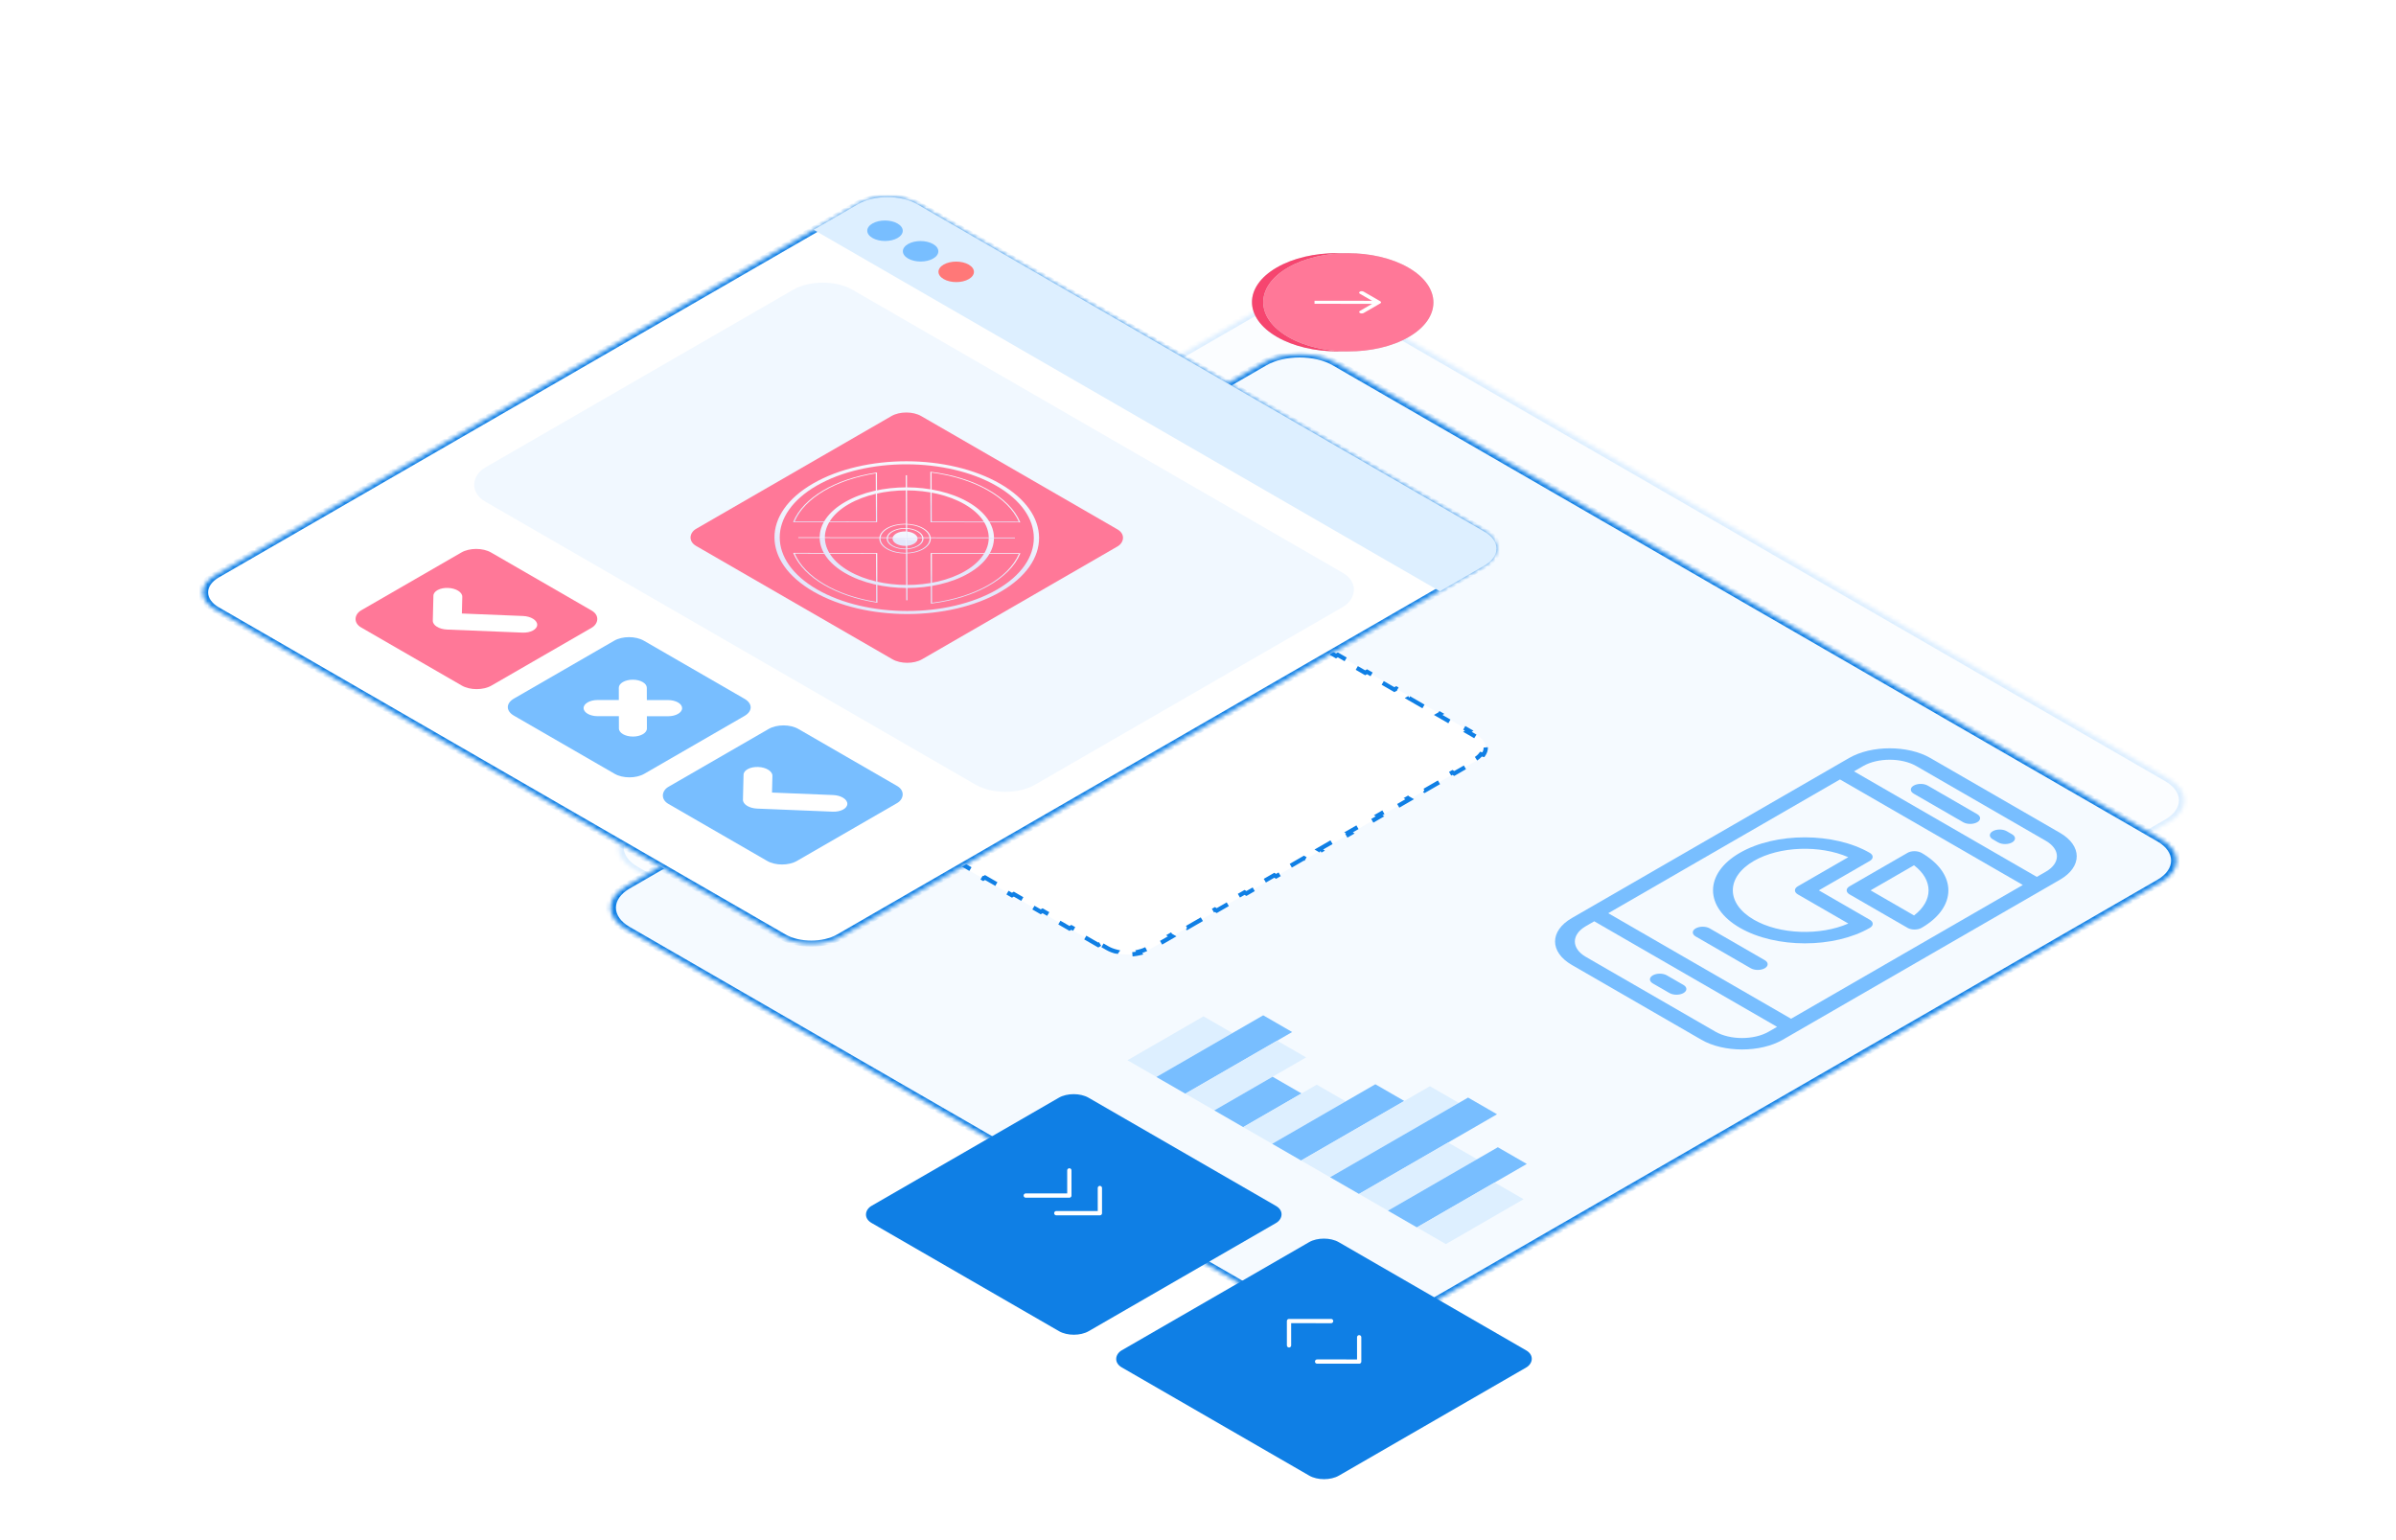 <?xml version="1.0" encoding="UTF-8"?> <svg xmlns="http://www.w3.org/2000/svg" width="560" height="360" viewBox="0 0 560 360" fill="none"><g clip-path="url(#clip0_12978_39923)"><mask id="path-1-inside-1_12978_39923" fill="white"><path fill-rule="evenodd" clip-rule="evenodd" d="M148.148 193.098C143.365 195.859 143.365 200.336 148.148 203.098L309.326 296.154C314.109 298.916 321.864 298.916 326.647 296.154L506.906 192.082C511.689 189.32 511.689 184.843 506.906 182.082L337.068 84.025C337.068 84.025 337.067 84.025 337.067 84.025C337.066 84.026 337.066 84.026 337.065 84.025L314.227 70.84C309.444 68.078 301.69 68.078 296.907 70.84L213.474 119.009C208.692 121.771 208.692 126.248 213.474 129.009L227.653 137.195C232.436 139.957 232.436 144.434 227.653 147.195L148.148 193.098Z"></path></mask><path fill-rule="evenodd" clip-rule="evenodd" d="M148.148 193.098C143.365 195.859 143.365 200.336 148.148 203.098L309.326 296.154C314.109 298.916 321.864 298.916 326.647 296.154L506.906 192.082C511.689 189.32 511.689 184.843 506.906 182.082L337.068 84.025C337.068 84.025 337.067 84.025 337.067 84.025C337.066 84.026 337.066 84.026 337.065 84.025L314.227 70.84C309.444 68.078 301.69 68.078 296.907 70.84L213.474 119.009C208.692 121.771 208.692 126.248 213.474 129.009L227.653 137.195C232.436 139.957 232.436 144.434 227.653 147.195L148.148 193.098Z" fill="#FBFDFF"></path><path d="M213.474 119.009L214.34 119.509L213.474 119.009ZM296.907 70.84L296.041 70.34L296.907 70.84ZM337.068 84.025L337.934 83.525L337.068 84.025ZM506.906 182.082L506.04 182.582L506.906 182.082ZM310.192 295.654L149.014 202.598L147.282 203.598L308.46 296.654L310.192 295.654ZM506.04 191.582L325.781 295.654L327.513 296.654L507.772 192.582L506.04 191.582ZM336.202 84.525L506.04 182.582L507.772 181.582L337.934 83.525L336.202 84.525ZM313.361 71.34L336.199 84.525L337.931 83.525L315.093 70.34L313.361 71.34ZM214.34 119.509L297.773 71.34L296.041 70.34L212.608 118.509L214.34 119.509ZM228.519 136.695L214.34 128.509L212.608 129.509L226.787 137.695L228.519 136.695ZM149.014 193.598L228.519 147.695L226.787 146.695L147.282 192.598L149.014 193.598ZM226.787 137.695C231.092 140.181 231.092 144.21 226.787 146.695L228.519 147.695C233.78 144.658 233.78 139.733 228.519 136.695L226.787 137.695ZM212.608 118.509C207.347 121.547 207.347 126.472 212.608 129.509L214.34 128.509C210.036 126.024 210.036 121.995 214.34 119.509L212.608 118.509ZM315.093 70.34C309.832 67.302 301.302 67.302 296.041 70.34L297.773 71.34C302.077 68.855 309.056 68.855 313.361 71.34L315.093 70.34ZM336.201 83.525C336.678 83.25 337.453 83.249 337.931 83.525L336.199 84.525C336.678 84.802 337.454 84.802 337.933 84.525L336.201 83.525ZM337.934 83.525C337.456 83.249 336.679 83.249 336.201 83.525L337.933 84.525C337.455 84.801 336.68 84.801 336.202 84.525L337.934 83.525ZM507.772 192.582C513.034 189.544 513.034 184.619 507.772 181.582L506.04 182.582C510.345 185.067 510.345 189.096 506.04 191.582L507.772 192.582ZM149.014 202.598C144.709 200.113 144.709 196.083 149.014 193.598L147.282 192.598C142.021 195.635 142.021 200.56 147.282 203.598L149.014 202.598ZM308.46 296.654C313.722 299.692 322.252 299.692 327.513 296.654L325.781 295.654C321.476 298.14 314.497 298.14 310.192 295.654L308.46 296.654Z" fill="#DCEEFF" mask="url(#path-1-inside-1_12978_39923)"></path><mask id="path-3-inside-2_12978_39923" fill="white"><path fill-rule="evenodd" clip-rule="evenodd" d="M146.317 207.176C141.534 209.937 141.534 214.414 146.317 217.176L307.495 310.232C312.278 312.994 320.033 312.994 324.816 310.232L505.075 206.16C509.858 203.398 509.858 198.921 505.075 196.16L415.299 144.328C415.299 144.327 415.299 144.327 415.299 144.327C415.299 144.327 415.299 144.327 415.299 144.327L312.398 84.917C307.615 82.156 299.86 82.156 295.077 84.917L211.645 133.087C206.862 135.848 206.862 140.325 211.645 143.087L225.824 151.273C230.606 154.034 230.607 158.511 225.824 161.273L146.317 207.176Z"></path></mask><path fill-rule="evenodd" clip-rule="evenodd" d="M146.317 207.176C141.534 209.937 141.534 214.414 146.317 217.176L307.495 310.232C312.278 312.994 320.033 312.994 324.816 310.232L505.075 206.16C509.858 203.398 509.858 198.921 505.075 196.16L415.299 144.328C415.299 144.327 415.299 144.327 415.299 144.327C415.299 144.327 415.299 144.327 415.299 144.327L312.398 84.917C307.615 82.156 299.86 82.156 295.077 84.917L211.645 133.087C206.862 135.848 206.862 140.325 211.645 143.087L225.824 151.273C230.606 154.034 230.607 158.511 225.824 161.273L146.317 207.176Z" fill="#F5FAFF"></path><path d="M211.645 133.087L210.779 132.587L211.645 133.087ZM295.077 84.917L295.943 85.417L295.077 84.917ZM308.361 309.732L147.183 216.676L145.451 217.676L306.629 310.732L308.361 309.732ZM504.209 205.66L323.95 309.732L325.682 310.732L505.941 206.66L504.209 205.66ZM414.433 144.828L504.209 196.66L505.941 195.66L416.165 143.828L414.433 144.828ZM311.532 85.417L414.433 144.827L416.165 143.827L313.264 84.417L311.532 85.417ZM212.511 133.587L295.943 85.417L294.211 84.417L210.779 132.587L212.511 133.587ZM226.69 150.773L212.511 142.587L210.779 143.587L224.958 151.773L226.69 150.773ZM147.183 207.676L226.69 161.773L224.958 160.773L145.451 206.676L147.183 207.676ZM224.958 151.773C229.262 154.258 229.262 158.287 224.958 160.773L226.69 161.773C231.951 158.735 231.951 153.81 226.69 150.773L224.958 151.773ZM210.779 132.587C205.518 135.624 205.518 140.549 210.779 143.587L212.511 142.587C208.206 140.101 208.206 136.072 212.511 133.587L210.779 132.587ZM313.264 84.417C308.002 81.379 299.472 81.379 294.211 84.417L295.943 85.417C300.248 82.932 307.227 82.932 311.532 85.417L313.264 84.417ZM416.165 144.827C416.651 144.547 416.636 144.099 416.165 143.827L414.433 144.827C413.962 144.555 413.948 144.108 414.433 143.827L416.165 144.827ZM416.165 143.828C416.643 144.104 416.643 144.551 416.165 144.827L414.433 143.827C413.955 144.104 413.955 144.551 414.433 144.828L416.165 143.828ZM505.941 206.66C511.202 203.622 511.202 198.697 505.941 195.66L504.209 196.66C508.514 199.145 508.514 203.174 504.209 205.66L505.941 206.66ZM147.183 216.676C142.878 214.191 142.878 210.161 147.183 207.676L145.451 206.676C140.189 209.713 140.189 214.638 145.451 217.676L147.183 216.676ZM306.629 310.732C311.89 313.77 320.421 313.77 325.682 310.732L323.95 309.732C319.645 312.218 312.666 312.218 308.361 309.732L306.629 310.732Z" fill="#0F7FE5" mask="url(#path-3-inside-2_12978_39923)"></path><g filter="url(#filter0_b_12978_39923)"><path d="M232.335 112.684C235.205 111.027 239.858 111.027 242.728 112.684L345.104 171.791C347.974 173.448 347.974 176.134 345.104 177.791L268.762 221.867C265.892 223.524 261.239 223.524 258.37 221.867L150.797 159.76L232.335 112.684Z" fill="white"></path><path d="M257.122 220.647L256.689 220.897L253.327 218.956L253.76 218.706L250.399 216.765L249.965 217.015L246.604 215.074L247.037 214.824L243.675 212.883L243.242 213.133L239.881 211.192L240.314 210.942L236.952 209.002L236.519 209.252L233.157 207.311L233.59 207.061L230.229 205.12L229.796 205.37L226.434 203.429L226.867 203.179L223.505 201.238L223.072 201.488L219.711 199.547L220.144 199.297L216.782 197.356L216.349 197.606L212.987 195.666L213.42 195.416L210.059 193.475L209.626 193.725L206.264 191.784L206.697 191.534L203.335 189.593L202.902 189.843L199.541 187.902L199.974 187.652L196.612 185.711L196.179 185.961L192.817 184.021L193.25 183.771L189.889 181.83L189.456 182.08L186.094 180.139L186.527 179.889L183.166 177.948L182.732 178.198L179.371 176.257L179.804 176.007L176.442 174.066L176.009 174.316L172.648 172.375L173.081 172.125L169.719 170.185L169.286 170.435L165.924 168.494L166.357 168.244L162.996 166.303L162.563 166.553L159.201 164.612L159.634 164.362L156.272 162.421L155.839 162.671L152.478 160.73L152.911 160.48L151.663 159.76L152.929 159.029L152.496 158.779L155.893 156.818L156.326 157.068L159.723 155.106L159.29 154.856L162.688 152.895L163.121 153.145L166.518 151.183L166.085 150.933L169.483 148.972L169.916 149.222L173.313 147.26L172.88 147.01L176.278 145.049L176.711 145.299L180.108 143.337L179.675 143.087L183.073 141.126L183.506 141.376L186.903 139.414L186.47 139.164L189.867 137.203L190.3 137.453L193.698 135.491L193.265 135.241L196.662 133.279L197.095 133.529L200.493 131.568L200.06 131.318L203.457 129.356L203.89 129.606L207.288 127.645L206.855 127.395L210.252 125.433L210.685 125.683L214.083 123.722L213.65 123.472L217.047 121.51L217.48 121.76L220.877 119.799L220.444 119.549L223.842 117.587L224.275 117.837L227.672 115.876L227.239 115.626L230.637 113.664L231.07 113.914L232.768 112.934C233.415 112.56 234.159 112.279 234.953 112.09L234.719 111.763C236.516 111.334 238.548 111.334 240.344 111.763L240.11 112.09C240.904 112.279 241.648 112.56 242.295 112.934L244.001 113.919L244.434 113.669L247.847 115.639L247.414 115.889L250.826 117.859L251.259 117.609L254.672 119.579L254.239 119.829L257.651 121.8L258.084 121.55L261.497 123.52L261.064 123.77L264.476 125.74L264.909 125.49L268.322 127.46L267.889 127.71L271.301 129.681L271.734 129.431L275.147 131.401L274.714 131.651L278.127 133.621L278.56 133.371L281.972 135.341L281.539 135.591L284.952 137.562L285.385 137.312L288.797 139.282L288.364 139.532L291.777 141.502L292.21 141.252L295.622 143.222L295.189 143.472L298.602 145.443L299.035 145.193L302.447 147.163L302.014 147.413L305.427 149.383L305.86 149.133L309.273 151.103L308.84 151.353L312.252 153.323L312.685 153.073L316.098 155.044L315.665 155.294L319.077 157.264L319.51 157.014L322.923 158.984L322.49 159.234L325.902 161.204L326.335 160.954L329.748 162.925L329.315 163.175L332.727 165.145L333.16 164.895L336.573 166.865L336.14 167.115L339.553 169.085L339.986 168.835L343.398 170.806L342.965 171.056L344.671 172.041C345.318 172.414 345.805 172.844 346.133 173.302L346.699 173.167C347.443 174.204 347.443 175.377 346.699 176.415L346.133 176.28C345.805 176.738 345.318 177.167 344.671 177.541L342.936 178.542L343.369 178.792L339.899 180.796L339.466 180.546L335.996 182.549L336.429 182.799L332.959 184.803L332.526 184.553L329.056 186.556L329.489 186.806L326.019 188.81L325.586 188.56L322.116 190.563L322.549 190.813L319.079 192.817L318.646 192.567L315.175 194.57L315.608 194.82L312.138 196.824L311.705 196.574L308.235 198.577L308.668 198.827L305.198 200.831L304.765 200.581L301.295 202.584L301.728 202.834L298.258 204.838L297.825 204.588L294.355 206.591L294.788 206.841L291.318 208.845L290.885 208.595L287.415 210.598L287.848 210.848L284.377 212.851L283.944 212.601L280.474 214.605L280.907 214.855L277.437 216.858L277.004 216.608L273.534 218.612L273.967 218.862L270.497 220.865L270.064 220.615L268.329 221.617C267.682 221.99 266.938 222.272 266.144 222.461L266.379 222.788C264.582 223.217 262.55 223.217 260.753 222.788L260.987 222.461C260.193 222.272 259.449 221.99 258.803 221.617L257.122 220.647Z" stroke="#0F7FE5" stroke-dasharray="4 4"></path></g><path d="M298.465 78.757C290.686 74.266 290.665 66.997 298.418 62.521C306.171 58.045 318.761 58.057 326.54 62.548C334.319 67.039 334.339 74.308 326.587 78.784C318.834 83.26 306.243 83.248 298.465 78.757Z" fill="#D9D9D9"></path><path d="M298.465 78.757C290.686 74.266 290.665 66.997 298.418 62.521C306.171 58.045 318.761 58.057 326.54 62.548C334.319 67.039 334.339 74.308 326.587 78.784C318.834 83.26 306.243 83.248 298.465 78.757Z" fill="#F6456F"></path><ellipse cx="16.209" cy="16.263" rx="16.209" ry="16.263" transform="matrix(-0.866 0.5 -0.866 -0.5 343.259 70.689)" fill="#D9D9D9"></ellipse><ellipse cx="16.209" cy="16.263" rx="16.209" ry="16.263" transform="matrix(-0.866 0.5 -0.866 -0.5 343.259 70.689)" fill="#FF7898"></ellipse><path d="M322.606 70.921C322.845 70.783 322.844 70.559 322.605 70.421L318.701 68.167C318.461 68.029 318.074 68.029 317.835 68.166C317.596 68.304 317.597 68.528 317.836 68.666L321.306 70.67L317.848 72.666C317.609 72.804 317.61 73.028 317.849 73.166C318.089 73.305 318.477 73.305 318.715 73.167L322.606 70.921ZM307.233 71.01L322.173 71.024L322.171 70.317L307.231 70.303L307.233 71.01Z" fill="white"></path><mask id="path-10-inside-3_12978_39923" fill="white"><path d="M196.548 218.912C192.722 221.121 186.518 221.121 182.692 218.912L50.284 142.467C46.458 140.258 46.458 136.676 50.284 134.467L200.521 47.728C204.347 45.519 210.551 45.519 214.377 47.728L346.785 124.173C350.611 126.382 350.611 129.964 346.785 132.173L196.548 218.912Z"></path></mask><path d="M196.548 218.912C192.722 221.121 186.518 221.121 182.692 218.912L50.284 142.467C46.458 140.258 46.458 136.676 50.284 134.467L200.521 47.728C204.347 45.519 210.551 45.519 214.377 47.728L346.785 124.173C350.611 126.382 350.611 129.964 346.785 132.173L196.548 218.912Z" fill="white"></path><path d="M183.558 218.412L51.151 141.967L49.418 142.967L181.826 219.412L183.558 218.412ZM51.151 134.967L201.387 48.228L199.655 47.228L49.418 133.967L51.151 134.967ZM213.511 48.228L345.919 124.673L347.651 123.673L215.243 47.228L213.511 48.228ZM345.918 131.673L195.682 218.412L197.414 219.412L347.651 132.673L345.918 131.673ZM345.919 124.673C349.267 126.606 349.267 129.74 345.918 131.673L347.651 132.673C351.955 130.188 351.955 126.158 347.651 123.673L345.919 124.673ZM201.387 48.228C204.735 46.295 210.163 46.295 213.511 48.228L215.243 47.228C210.939 44.742 203.96 44.742 199.655 47.228L201.387 48.228ZM51.151 141.967C47.802 140.034 47.802 136.9 51.151 134.967L49.418 133.967C45.114 136.452 45.114 140.482 49.418 142.967L51.151 141.967ZM181.826 219.412C186.13 221.897 193.109 221.897 197.414 219.412L195.682 218.412C192.334 220.345 186.906 220.345 183.558 218.412L181.826 219.412Z" fill="#0F7FE5" mask="url(#path-10-inside-3_12978_39923)"></path><g filter="url(#filter1_b_12978_39923)"><path d="M200.514 47.727C204.34 45.517 210.544 45.517 214.37 47.727L346.897 124.241C350.724 126.45 350.724 130.032 346.897 132.241L336.548 138.216L190.164 53.702L200.514 47.727Z" fill="#DDEFFF"></path></g><ellipse cx="3.391" cy="3.38" rx="3.391" ry="3.38" transform="matrix(0.866 0.5 -0.866 0.5 206.838 50.551)" fill="#78BEFF"></ellipse><ellipse cx="3.391" cy="3.38" rx="3.391" ry="3.38" transform="matrix(0.866 0.5 -0.866 0.5 215.158 55.353)" fill="#78BEFF"></ellipse><ellipse cx="3.391" cy="3.38" rx="3.391" ry="3.38" transform="matrix(0.866 0.5 -0.866 0.5 223.478 60.158)" fill="#FF7878"></ellipse><g filter="url(#filter2_b_12978_39923)"><rect width="35.171" height="35.055" rx="4" transform="matrix(0.866 0.5 -0.866 0.5 111.301 127.139)" fill="#FF7898"></rect></g><path d="M122.242 143.984L107.952 143.405L108.045 139.5C108.072 138.426 106.583 137.498 104.718 137.426C102.855 137.355 101.324 138.166 101.298 139.24L101.157 145.081C101.131 146.153 102.614 147.079 104.472 147.156L122.124 147.872C123.988 147.947 125.524 147.138 125.558 146.065C125.588 144.992 124.105 144.06 122.242 143.984Z" fill="white"></path><g filter="url(#filter3_b_12978_39923)"><rect width="34.661" height="35.055" rx="4" transform="matrix(0.866 0.5 -0.866 0.5 183.123 168.387)" fill="#78BEFF"></rect></g><path d="M194.728 185.836L180.438 185.256L180.532 181.351C180.558 180.277 179.07 179.349 177.204 179.278C175.342 179.206 173.811 180.017 173.784 181.091L173.643 186.933C173.618 188.004 175.101 188.931 176.958 189.007L194.61 189.724C196.475 189.799 198.011 188.989 198.044 187.916C198.075 186.843 196.591 185.912 194.728 185.836Z" fill="white"></path><g filter="url(#filter4_b_12978_39923)"><path d="M143.554 149.76C145.468 148.655 148.569 148.655 150.483 149.76L174.013 163.345C175.927 164.45 175.927 166.241 174.013 167.345L150.583 180.873C148.67 181.977 145.568 181.977 143.655 180.873L120.124 167.287C118.211 166.183 118.211 164.392 120.124 163.287L143.554 149.76Z" fill="#78BEFF"></path></g><path d="M159.427 165.531C159.425 164.488 157.957 163.641 156.151 163.64L151.183 163.635L151.175 160.767C151.172 159.723 149.705 158.876 147.897 158.875C146.09 158.873 144.626 159.718 144.63 160.761L144.637 163.63L139.668 163.626C137.861 163.624 136.399 164.468 136.401 165.512C136.404 166.555 137.872 167.403 139.679 167.404L144.648 167.408L144.655 170.277C144.658 171.32 146.124 172.167 147.932 172.169C149.739 172.17 151.201 171.326 151.198 170.282L151.191 167.414L156.161 167.418C157.967 167.42 159.43 166.575 159.427 165.531Z" fill="white"></path><path d="M288.053 241.472L281.289 237.566L263.516 247.828L270.28 251.733L288.053 241.472Z" fill="#DDEFFF"></path><path d="M302.006 241.23L295.24 237.324L270.275 251.738L277.04 255.644L302.006 241.23Z" fill="#78BEFF"></path><path d="M305.263 247.162L298.498 243.256L277.042 255.643L283.808 259.55L305.263 247.162Z" fill="#DDEFFF"></path><path d="M304.194 255.591L297.43 251.686L283.806 259.551L290.57 263.457L304.194 255.591Z" fill="#78BEFF"></path><path d="M314.517 257.445L307.751 253.539L290.572 263.457L297.338 267.364L314.517 257.445Z" fill="#DDEFFF"></path><path d="M328.214 257.347L321.45 253.441L297.339 267.362L304.103 271.267L328.214 257.347Z" fill="#78BEFF"></path><path d="M340.962 257.8L334.198 253.895L304.101 271.271L310.866 275.176L340.962 257.8Z" fill="#DDEFFF"></path><path d="M349.889 260.456L343.125 256.551L310.869 275.174L317.633 279.079L349.889 260.456Z" fill="#78BEFF"></path><path d="M345.223 270.964L338.458 267.059L317.633 279.082L324.397 282.987L345.223 270.964Z" fill="#DDEFFF"></path><path d="M356.845 272.066L350.08 268.16L324.395 282.99L331.159 286.895L356.845 272.066Z" fill="#78BEFF"></path><path d="M356.1 280.311L349.334 276.404L331.164 286.895L337.93 290.801L356.1 280.311Z" fill="#DDEFFF"></path><g filter="url(#filter5_b_12978_39923)"><rect width="148.331" height="99.068" rx="8" transform="matrix(0.866 0.5 -0.866 0.5 192.304 63.727)" fill="#F1F8FF"></rect></g><g filter="url(#filter6_b_12978_39923)"><rect width="60.979" height="60.726" rx="4" transform="matrix(0.866 0.5 -0.866 0.5 211.826 95.248)" fill="#FF7898"></rect></g><g clip-path="url(#clip1_12978_39923)"><path d="M232.9 113.572C244.507 120.274 244.547 131.156 232.987 137.83C221.428 144.503 202.58 144.48 190.973 137.779C179.365 131.078 179.325 120.195 190.884 113.521C202.443 106.848 221.292 106.87 232.9 113.572ZM233.756 113.078C221.655 106.091 202.077 106.068 190.026 113.025C177.974 119.983 178.015 131.287 190.117 138.273C202.218 145.26 221.795 145.283 233.846 138.325C245.897 131.368 245.857 120.064 233.756 113.078Z" fill="url(#paint0_linear_12978_39923)"></path><path d="M217.491 122.078L217.448 110.265L217.621 110.287C227.801 111.558 235.969 116.157 238.43 122.001L238.473 122.103L217.491 122.078ZM217.734 110.47L217.775 121.914L238.109 121.939C235.637 116.236 227.667 111.751 217.734 110.47Z" fill="url(#paint1_linear_12978_39923)"></path><path d="M217.559 141.095L217.516 129.282L238.498 129.308L238.456 129.409C236.037 135.249 227.903 139.827 217.731 141.075L217.559 141.095ZM217.802 129.447L217.843 140.892C227.768 139.635 235.703 135.168 238.135 129.472L217.802 129.447Z" fill="url(#paint2_linear_12978_39923)"></path><path d="M185.365 122.043L185.406 121.941C187.726 116.342 195.152 111.943 204.79 110.461L204.969 110.433L205.011 122.066L185.365 122.043ZM204.684 110.648C195.293 112.133 188.055 116.421 185.727 121.879L204.726 121.901L204.684 110.648Z" fill="url(#paint3_linear_12978_39923)"></path><path d="M192.671 136.78C189.18 134.765 186.636 132.207 185.427 129.338L185.385 129.236L205.031 129.259L205.072 140.892L204.891 140.864C200.184 140.129 195.997 138.701 192.669 136.78L192.671 136.78ZM185.748 129.401C188.115 134.864 195.386 139.17 204.786 140.676L204.746 129.424L185.747 129.401L185.748 129.401Z" fill="url(#paint4_linear_12978_39923)"></path><path d="M225.462 117.874C232.948 122.195 232.973 129.213 225.519 133.517C218.064 137.821 205.909 137.806 198.424 133.484C190.938 129.163 190.913 122.145 198.367 117.841C205.822 113.537 217.977 113.552 225.462 117.874ZM226.319 117.379C218.346 112.776 205.447 112.761 197.508 117.345C189.568 121.928 189.595 129.376 197.567 133.979C205.54 138.582 218.439 138.597 226.379 134.013C234.318 129.429 234.291 121.982 226.319 117.379Z" fill="url(#paint5_linear_12978_39923)"></path><path d="M207.289 128.361C204.935 127.003 204.927 124.797 207.271 123.444C209.614 122.091 213.435 122.095 215.788 123.454C218.141 124.813 218.149 127.019 215.806 128.371C213.462 129.724 209.642 129.72 207.289 128.361ZM215.587 123.57C213.345 122.276 209.705 122.272 207.473 123.56C205.24 124.849 205.248 126.951 207.49 128.245C209.731 129.539 213.372 129.544 215.604 128.255C217.836 126.966 217.829 124.864 215.587 123.57Z" fill="url(#paint6_linear_12978_39923)"></path><path d="M213.61 127.103C212.471 127.761 210.619 127.759 209.475 127.098C208.331 126.438 208.327 125.369 209.466 124.711C210.605 124.053 212.458 124.055 213.602 124.716C214.745 125.376 214.749 126.446 213.61 127.103Z" fill="url(#paint7_linear_12978_39923)"></path><path d="M211.987 111.086L211.702 111.086L211.807 140.316L212.092 140.316L211.987 111.086Z" fill="url(#paint8_linear_12978_39923)"></path><path d="M237.211 125.649L186.584 125.588L186.584 125.752L237.212 125.813L237.211 125.649Z" fill="url(#paint9_linear_12978_39923)"></path><path d="M208.5 127.66C206.82 126.69 206.814 125.115 208.487 124.148C210.161 123.182 212.889 123.186 214.569 124.156C216.249 125.126 216.255 126.701 214.582 127.667C212.908 128.633 210.18 128.63 208.5 127.66ZM214.368 124.272C212.799 123.366 210.251 123.363 208.689 124.265C207.127 125.167 207.132 126.638 208.701 127.544C210.27 128.449 212.818 128.452 214.38 127.551C215.942 126.649 215.937 125.178 214.368 124.272Z" fill="url(#paint10_linear_12978_39923)"></path></g><g filter="url(#filter7_d_12978_39923)"><rect width="58.596" height="58.554" rx="4" transform="matrix(0.866 0.5 -0.866 0.5 250.946 250.582)" fill="#0F7FE5"></rect></g><path d="M246.879 283.575L257.069 283.577L257.065 277.693" stroke="white" stroke-linecap="round" stroke-linejoin="round"></path><path d="M239.742 279.455L249.932 279.458L249.929 273.574" stroke="white" stroke-linecap="round" stroke-linejoin="round"></path><g filter="url(#filter8_d_12978_39923)"><rect width="58.596" height="58.554" rx="4" transform="matrix(0.866 0.5 -0.866 0.5 309.428 284.348)" fill="#0F7FE5"></rect></g><path d="M307.837 318.257L317.672 318.259L317.669 312.58" stroke="white" stroke-linecap="round" stroke-linejoin="round"></path><path d="M311.108 308.793L301.272 308.791L301.276 314.47" stroke="white" stroke-linecap="round" stroke-linejoin="round"></path><g clip-path="url(#clip2_12978_39923)"><path d="M481.449 194.663L451.173 177.183C445.934 174.158 437.413 174.156 432.178 177.178L367.376 214.592C362.142 217.614 362.146 222.533 367.385 225.558L397.661 243.038C402.9 246.063 411.421 246.065 416.656 243.043L481.458 205.629C486.692 202.607 486.688 197.688 481.449 194.663ZM430.048 182.191L472.776 206.859L418.615 238.129L375.888 213.46L430.048 182.191ZM447.9 179.073L478.176 196.552C481.609 198.534 481.611 201.758 478.182 203.738L476.048 204.969L433.321 180.301L435.455 179.069C438.884 177.089 444.467 177.091 447.9 179.073ZM413.379 241.151C409.95 243.132 404.367 243.13 400.934 241.148L370.658 223.669C367.225 221.686 367.223 218.463 370.652 216.483L372.615 215.35L415.342 240.018L413.379 241.151Z" fill="#78BEFF"></path><path d="M386.304 229.872L390.194 232.118C391.098 232.64 392.565 232.641 393.468 232.119C394.372 231.597 394.371 230.751 393.467 230.228L389.577 227.983C388.672 227.461 387.206 227.46 386.302 227.982C385.399 228.504 385.399 229.35 386.304 229.872Z" fill="#78BEFF"></path><path d="M447.28 185.517L458.844 192.194C459.749 192.716 461.215 192.716 462.119 192.194C463.022 191.673 463.022 190.826 462.117 190.304L450.553 183.627C449.648 183.105 448.182 183.105 447.279 183.626C446.375 184.148 446.375 184.995 447.28 185.517Z" fill="#78BEFF"></path><path d="M465.748 196.181L467.003 196.906C467.908 197.428 469.374 197.428 470.278 196.906C471.181 196.385 471.181 195.538 470.276 195.016L469.021 194.291C468.117 193.769 466.65 193.769 465.747 194.291C464.843 194.812 464.844 195.659 465.748 196.181Z" fill="#78BEFF"></path><path d="M437.02 214.992L425.107 208.114L437.008 201.244C437.912 200.722 437.911 199.875 437.007 199.353C428.632 194.518 415.011 194.514 406.645 199.344C398.278 204.175 398.284 212.039 406.659 216.874C415.034 221.709 428.655 221.713 437.021 216.883C437.925 216.361 437.924 215.514 437.02 214.992ZM409.932 214.984C403.364 211.192 403.359 205.025 409.921 201.236C415.928 197.768 425.387 197.477 431.983 200.362L420.195 207.168C419.291 207.689 419.292 208.536 420.196 209.058L431.997 215.871C425.405 218.752 415.945 218.456 409.932 214.984Z" fill="#78BEFF"></path><path d="M449.096 199.354C448.191 198.832 446.725 198.831 445.821 199.353L432.284 207.169C431.38 207.691 431.381 208.537 432.285 209.059L445.836 216.883C446.741 217.405 448.207 217.405 449.11 216.884C457.477 212.053 457.471 204.189 449.096 199.354ZM437.196 208.115L447.349 202.254C451.883 205.71 451.887 210.529 447.359 213.983L437.196 208.115Z" fill="#78BEFF"></path><path d="M412.464 224.435L399.596 217.006C398.691 216.484 397.225 216.484 396.322 217.005C395.418 217.527 395.419 218.374 396.323 218.896L409.191 226.325C410.095 226.847 411.562 226.848 412.465 226.326C413.369 225.804 413.368 224.958 412.464 224.435Z" fill="#78BEFF"></path></g></g><defs><filter id="filter0_b_12978_39923" x="140.797" y="101.441" width="216.46" height="131.668" filterUnits="userSpaceOnUse" color-interpolation-filters="sRGB"><feFlood flood-opacity="0" result="BackgroundImageFix"></feFlood><feGaussianBlur in="BackgroundImageFix" stdDeviation="5"></feGaussianBlur><feComposite in2="SourceAlpha" operator="in" result="effect1_backgroundBlur_12978_39923"></feComposite><feBlend mode="normal" in="SourceGraphic" in2="effect1_backgroundBlur_12978_39923" result="shape"></feBlend></filter><filter id="filter1_b_12978_39923" x="180.164" y="36.07" width="179.603" height="112.146" filterUnits="userSpaceOnUse" color-interpolation-filters="sRGB"><feFlood flood-opacity="0" result="BackgroundImageFix"></feFlood><feGaussianBlur in="BackgroundImageFix" stdDeviation="5"></feGaussianBlur><feComposite in2="SourceAlpha" operator="in" result="effect1_backgroundBlur_12978_39923"></feComposite><feBlend mode="normal" in="SourceGraphic" in2="effect1_backgroundBlur_12978_39923" result="shape"></feBlend></filter><filter id="filter2_b_12978_39923" x="72.972" y="118.311" width="76.759" height="52.77" filterUnits="userSpaceOnUse" color-interpolation-filters="sRGB"><feFlood flood-opacity="0" result="BackgroundImageFix"></feFlood><feGaussianBlur in="BackgroundImageFix" stdDeviation="5"></feGaussianBlur><feComposite in2="SourceAlpha" operator="in" result="effect1_backgroundBlur_12978_39923"></feComposite><feBlend mode="normal" in="SourceGraphic" in2="effect1_backgroundBlur_12978_39923" result="shape"></feBlend></filter><filter id="filter3_b_12978_39923" x="144.794" y="159.559" width="76.317" height="52.514" filterUnits="userSpaceOnUse" color-interpolation-filters="sRGB"><feFlood flood-opacity="0" result="BackgroundImageFix"></feFlood><feGaussianBlur in="BackgroundImageFix" stdDeviation="5"></feGaussianBlur><feComposite in2="SourceAlpha" operator="in" result="effect1_backgroundBlur_12978_39923"></feComposite><feBlend mode="normal" in="SourceGraphic" in2="effect1_backgroundBlur_12978_39923" result="shape"></feBlend></filter><filter id="filter4_b_12978_39923" x="108.689" y="138.932" width="76.759" height="52.77" filterUnits="userSpaceOnUse" color-interpolation-filters="sRGB"><feFlood flood-opacity="0" result="BackgroundImageFix"></feFlood><feGaussianBlur in="BackgroundImageFix" stdDeviation="5"></feGaussianBlur><feComposite in2="SourceAlpha" operator="in" result="effect1_backgroundBlur_12978_39923"></feComposite><feBlend mode="normal" in="SourceGraphic" in2="effect1_backgroundBlur_12978_39923" result="shape"></feBlend></filter><filter id="filter5_b_12978_39923" x="100.568" y="56.07" width="226.136" height="139.012" filterUnits="userSpaceOnUse" color-interpolation-filters="sRGB"><feFlood flood-opacity="0" result="BackgroundImageFix"></feFlood><feGaussianBlur in="BackgroundImageFix" stdDeviation="5"></feGaussianBlur><feComposite in2="SourceAlpha" operator="in" result="effect1_backgroundBlur_12978_39923"></feComposite><feBlend mode="normal" in="SourceGraphic" in2="effect1_backgroundBlur_12978_39923" result="shape"></feBlend></filter><filter id="filter6_b_12978_39923" x="151.265" y="86.42" width="121.341" height="78.51" filterUnits="userSpaceOnUse" color-interpolation-filters="sRGB"><feFlood flood-opacity="0" result="BackgroundImageFix"></feFlood><feGaussianBlur in="BackgroundImageFix" stdDeviation="5"></feGaussianBlur><feComposite in2="SourceAlpha" operator="in" result="effect1_backgroundBlur_12978_39923"></feComposite><feBlend mode="normal" in="SourceGraphic" in2="effect1_backgroundBlur_12978_39923" result="shape"></feBlend></filter><filter id="filter7_d_12978_39923" x="192.265" y="245.754" width="117.397" height="76.232" filterUnits="userSpaceOnUse" color-interpolation-filters="sRGB"><feFlood flood-opacity="0" result="BackgroundImageFix"></feFlood><feColorMatrix in="SourceAlpha" type="matrix" values="0 0 0 0 0 0 0 0 0 0 0 0 0 0 0 0 0 0 127 0" result="hardAlpha"></feColorMatrix><feOffset dy="4"></feOffset><feGaussianBlur stdDeviation="5"></feGaussianBlur><feComposite in2="hardAlpha" operator="out"></feComposite><feColorMatrix type="matrix" values="0 0 0 0 0.125 0 0 0 0 0.118 0 0 0 0 0.514 0 0 0 0.14 0"></feColorMatrix><feBlend mode="normal" in2="BackgroundImageFix" result="effect1_dropShadow_12978_39923"></feBlend><feBlend mode="normal" in="SourceGraphic" in2="effect1_dropShadow_12978_39923" result="shape"></feBlend></filter><filter id="filter8_d_12978_39923" x="250.748" y="279.52" width="117.397" height="76.232" filterUnits="userSpaceOnUse" color-interpolation-filters="sRGB"><feFlood flood-opacity="0" result="BackgroundImageFix"></feFlood><feColorMatrix in="SourceAlpha" type="matrix" values="0 0 0 0 0 0 0 0 0 0 0 0 0 0 0 0 0 0 127 0" result="hardAlpha"></feColorMatrix><feOffset dy="4"></feOffset><feGaussianBlur stdDeviation="5"></feGaussianBlur><feComposite in2="hardAlpha" operator="out"></feComposite><feColorMatrix type="matrix" values="0 0 0 0 0.127 0 0 0 0 0.12 0 0 0 0 0.512 0 0 0 0.15 0"></feColorMatrix><feBlend mode="normal" in2="BackgroundImageFix" result="effect1_dropShadow_12978_39923"></feBlend><feBlend mode="normal" in="SourceGraphic" in2="effect1_dropShadow_12978_39923" result="shape"></feBlend></filter><linearGradient id="paint0_linear_12978_39923" x1="177.914" y1="126.534" x2="181.909" y2="89.09" gradientUnits="userSpaceOnUse"><stop stop-color="#E4E7FB"></stop><stop offset="0.122" stop-color="#EEF1FD"></stop><stop offset="0.276" stop-color="#F1F4FE"></stop><stop offset="0.696" stop-color="#F7F9FE"></stop><stop offset="1" stop-color="white"></stop></linearGradient><linearGradient id="paint1_linear_12978_39923" x1="211.156" y1="116.985" x2="214.024" y2="104.089" gradientUnits="userSpaceOnUse"><stop stop-color="#E4E7FB"></stop><stop offset="0.122" stop-color="#EEF1FD"></stop><stop offset="0.276" stop-color="#F1F4FE"></stop><stop offset="0.696" stop-color="#F7F9FE"></stop><stop offset="1" stop-color="white"></stop></linearGradient><linearGradient id="paint2_linear_12978_39923" x1="210.959" y1="135.06" x2="210.687" y2="120.407" gradientUnits="userSpaceOnUse"><stop stop-color="#E4E7FB"></stop><stop offset="0.122" stop-color="#EEF1FD"></stop><stop offset="0.276" stop-color="#F1F4FE"></stop><stop offset="0.696" stop-color="#F7F9FE"></stop><stop offset="1" stop-color="white"></stop></linearGradient><linearGradient id="paint3_linear_12978_39923" x1="185.953" y1="120.246" x2="185.656" y2="106.243" gradientUnits="userSpaceOnUse"><stop stop-color="#E4E7FB"></stop><stop offset="0.122" stop-color="#EEF1FD"></stop><stop offset="0.276" stop-color="#F1F4FE"></stop><stop offset="0.696" stop-color="#F7F9FE"></stop><stop offset="1" stop-color="white"></stop></linearGradient><linearGradient id="paint4_linear_12978_39923" x1="186.243" y1="131.705" x2="189.004" y2="119.41" gradientUnits="userSpaceOnUse"><stop stop-color="#E4E7FB"></stop><stop offset="0.122" stop-color="#EEF1FD"></stop><stop offset="0.276" stop-color="#F1F4FE"></stop><stop offset="0.696" stop-color="#F7F9FE"></stop><stop offset="1" stop-color="white"></stop></linearGradient><linearGradient id="paint5_linear_12978_39923" x1="189.528" y1="126.244" x2="192.16" y2="101.575" gradientUnits="userSpaceOnUse"><stop stop-color="#E4E7FB"></stop><stop offset="0.122" stop-color="#EEF1FD"></stop><stop offset="0.276" stop-color="#F1F4FE"></stop><stop offset="0.696" stop-color="#F7F9FE"></stop><stop offset="1" stop-color="white"></stop></linearGradient><linearGradient id="paint6_linear_12978_39923" x1="204.912" y1="126.075" x2="205.69" y2="118.782" gradientUnits="userSpaceOnUse"><stop stop-color="#E4E7FB"></stop><stop offset="0.122" stop-color="#EEF1FD"></stop><stop offset="0.276" stop-color="#F1F4FE"></stop><stop offset="0.696" stop-color="#F7F9FE"></stop><stop offset="1" stop-color="white"></stop></linearGradient><linearGradient id="paint7_linear_12978_39923" x1="208.321" y1="125.988" x2="208.699" y2="122.447" gradientUnits="userSpaceOnUse"><stop stop-color="#E4E7FB"></stop><stop offset="0.122" stop-color="#EEF1FD"></stop><stop offset="0.276" stop-color="#F1F4FE"></stop><stop offset="0.696" stop-color="#F7F9FE"></stop><stop offset="1" stop-color="white"></stop></linearGradient><linearGradient id="paint8_linear_12978_39923" x1="211.834" y1="137.593" x2="211.311" y2="137.587" gradientUnits="userSpaceOnUse"><stop stop-color="#E4E7FB"></stop><stop offset="0.122" stop-color="#EEF1FD"></stop><stop offset="0.276" stop-color="#F1F4FE"></stop><stop offset="0.696" stop-color="#F7F9FE"></stop><stop offset="1" stop-color="white"></stop></linearGradient><linearGradient id="paint9_linear_12978_39923" x1="193.103" y1="125.745" x2="193.103" y2="125.536" gradientUnits="userSpaceOnUse"><stop stop-color="#E4E7FB"></stop><stop offset="0.122" stop-color="#EEF1FD"></stop><stop offset="0.276" stop-color="#F1F4FE"></stop><stop offset="0.696" stop-color="#F7F9FE"></stop><stop offset="1" stop-color="white"></stop></linearGradient><linearGradient id="paint10_linear_12978_39923" x1="206.803" y1="126.027" x2="207.359" y2="120.82" gradientUnits="userSpaceOnUse"><stop stop-color="#E4E7FB"></stop><stop offset="0.122" stop-color="#EEF1FD"></stop><stop offset="0.276" stop-color="#F1F4FE"></stop><stop offset="0.696" stop-color="#F7F9FE"></stop><stop offset="1" stop-color="white"></stop></linearGradient><clipPath id="clip0_12978_39923"><rect width="560" height="360" fill="white"></rect></clipPath><clipPath id="clip1_12978_39923"><rect width="50.6" height="50.39" fill="white" transform="matrix(0.866 0.5 -0.866 0.5 211.845 100.428)"></rect></clipPath><clipPath id="clip2_12978_39923"><rect width="96.844" height="96.75" fill="white" transform="matrix(0.866 0.5 -0.866 0.5 424.377 161.713)"></rect></clipPath></defs></svg> 